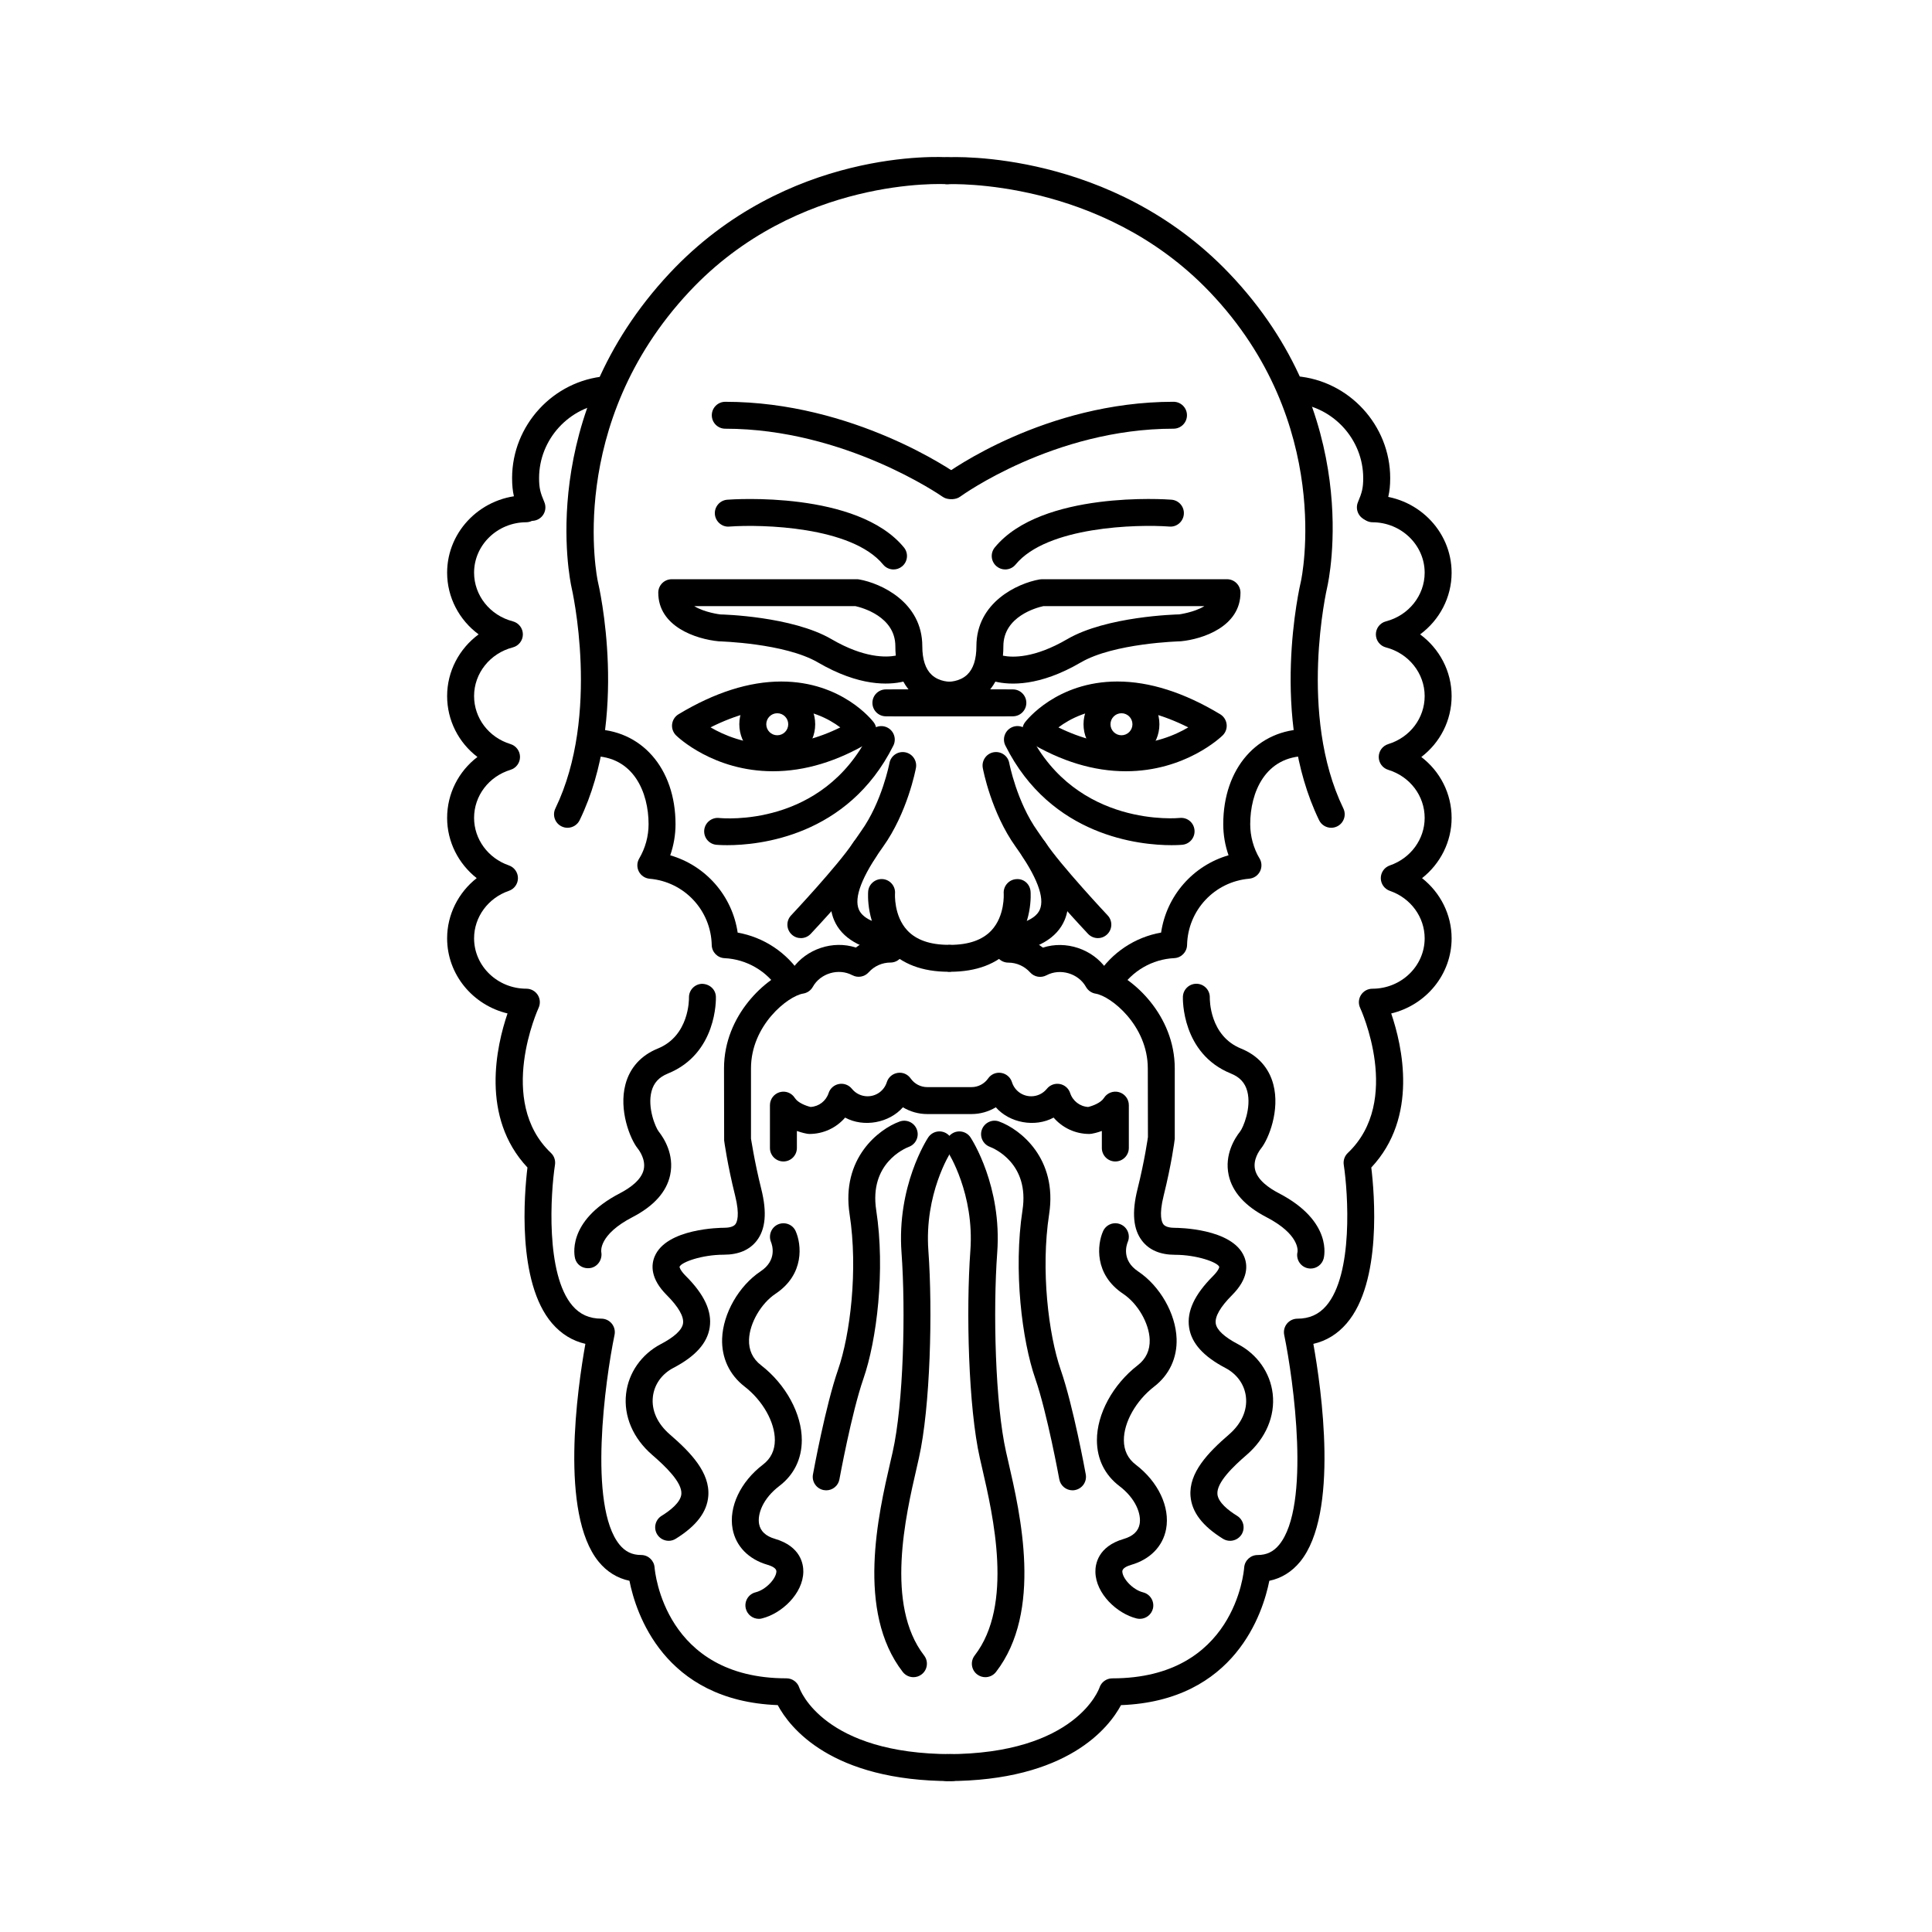 <?xml version="1.0" encoding="UTF-8"?>
<!-- Uploaded to: ICON Repo, www.iconrepo.com, Generator: ICON Repo Mixer Tools -->
<svg fill="#000000" width="800px" height="800px" version="1.1" viewBox="144 144 512 512" xmlns="http://www.w3.org/2000/svg">
 <g>
  <path d="m353.38 407.9c-1.176 0-2.328-0.578-3.012-1.648-3.16-4.934-8.523-8.047-14.359-8.328-1.875-0.09-3.356-1.613-3.394-3.488-0.211-9.219-7.281-16.766-16.453-17.562-1.219-0.105-2.301-0.832-2.863-1.918-0.559-1.09-0.523-2.394 0.098-3.445 1.629-2.766 2.484-5.914 2.484-9.094 0-8.328-3.914-18.051-14.965-18.051-1.977 0-3.57-1.598-3.57-3.566s1.598-3.566 3.57-3.566c13.012 0 22.105 10.359 22.105 25.191 0 2.812-0.48 5.598-1.402 8.242 9.387 2.715 16.43 10.699 17.871 20.484 6.891 1.215 13.059 5.281 16.895 11.262 1.062 1.664 0.578 3.871-1.082 4.934-0.598 0.375-1.262 0.555-1.922 0.555z"/>
  <path d="m380.39 396.66c-0.16 0-0.324-0.012-0.492-0.035-7.809-1.074-12.801-4.012-14.832-8.73-3.285-7.621 2.5-17.141 7.141-23.641 5.531-7.734 7.488-17.938 7.508-18.035 0.363-1.941 2.223-3.203 4.16-2.856 1.934 0.359 3.215 2.215 2.856 4.156-0.09 0.48-2.242 11.828-8.715 20.883-5.617 7.871-7.769 13.473-6.398 16.66 1.219 2.82 5.703 3.996 9.254 4.484 1.953 0.266 3.316 2.07 3.047 4.019-0.238 1.797-1.77 3.094-3.527 3.094z"/>
  <path d="m395.42 401.53c-7.012 0-12.48-2.074-16.254-6.168-5.75-6.227-5.125-14.766-5.094-15.125 0.156-1.965 1.91-3.41 3.848-3.269 1.961 0.16 3.422 1.875 3.269 3.828-0.004 0.055-0.367 5.879 3.254 9.77 2.367 2.535 6.055 3.824 10.969 3.824 1.977 0 3.57 1.598 3.57 3.566 0.004 1.973-1.59 3.574-3.562 3.574z"/>
  <path d="m395.82 331.81c-1.684 0-6.137-0.352-9.777-3.75-1.059-0.988-1.945-2.133-2.648-3.426-3.891 0.918-11.656 1.32-22.633-5.082-8.805-5.133-26.082-5.586-26.258-5.594-6.125-0.586-16.055-3.93-16.055-12.891 0-1.977 1.598-3.566 3.57-3.566h49.051c0.207 0 0.414 0.016 0.621 0.055 5.785 1.023 16.73 6.035 16.73 17.703 0 3.492 0.836 6.039 2.484 7.578 2.106 1.961 5.039 1.82 5.039 1.828 1.926-0.141 3.672 1.336 3.82 3.305 0.137 1.969-1.34 3.672-3.305 3.82-0.105 0.004-0.328 0.02-0.641 0.02zm-67.82-27.172c2.746 1.703 6.863 2.191 6.926 2.195 0.52 0 19.02 0.484 29.426 6.551 8.66 5.055 14.516 4.848 17.043 4.363-0.082-0.801-0.117-1.633-0.117-2.492 0-7.898-8.918-10.254-10.57-10.621h-42.707z"/>
  <path d="m412.42 333.83h-31.211c-1.977 0-3.57-1.598-3.57-3.566s1.598-3.566 3.57-3.566h31.211c1.977 0 3.57 1.598 3.57 3.566s-1.602 3.566-3.57 3.566z"/>
  <path d="m348.85 348.39c-15.789 0-25.285-9.113-25.68-9.5-0.789-0.77-1.18-1.867-1.055-2.961s0.754-2.074 1.703-2.644c9.551-5.758 18.715-8.676 27.227-8.676 16.098 0 24.152 10.352 24.484 10.793 0.613 0.805 0.855 1.84 0.664 2.832-0.191 0.992-0.801 1.863-1.672 2.387-8.594 5.156-17.234 7.769-25.672 7.769zm-16.547-11.637c3.547 2.086 9.238 4.504 16.539 4.504 5.805 0 11.789-1.508 17.844-4.484-3.012-2.273-8.195-5.023-15.645-5.023-5.805-0.004-12.094 1.68-18.738 5.004z"/>
  <path d="m349.98 345.99c-5.547 0-10.055-4.516-10.055-10.055 0-5.543 4.516-10.055 10.055-10.055 5.543 0 10.055 4.508 10.055 10.055 0.004 5.547-4.508 10.055-10.055 10.055zm0-12.973c-1.605 0-2.91 1.309-2.91 2.918 0 1.605 1.305 2.918 2.91 2.918s2.91-1.309 2.91-2.918c0.004-1.605-1.297-2.918-2.91-2.918z"/>
  <path d="m336.73 367.98c-1.809 0-2.875-0.105-2.938-0.109-1.961-0.211-3.367-1.977-3.16-3.93 0.211-1.961 2-3.371 3.926-3.168 1.125 0.102 27.332 2.562 39.801-22.371 0.883-1.762 3.012-2.484 4.793-1.598 1.762 0.883 2.473 3.027 1.594 4.793-12.086 24.16-35.746 26.383-44.016 26.383z"/>
  <path d="m356.24 392.61c-0.875 0-1.758-0.316-2.445-0.969-1.438-1.352-1.508-3.606-0.156-5.043 0.121-0.133 12.43-13.234 16.52-19.398 1.082-1.648 3.301-2.09 4.949-0.996 1.637 1.094 2.086 3.309 0.992 4.949-4.422 6.66-16.738 19.781-17.262 20.34-0.699 0.738-1.645 1.117-2.598 1.117z"/>
  <path d="m321.21 552.33c-1.195 0-2.363-0.598-3.043-1.688-1.039-1.676-0.523-3.879 1.152-4.922 2.301-1.422 5.078-3.586 5.25-5.793 0.246-3.09-4.293-7.391-7.723-10.359-5.09-4.387-7.613-10.305-6.926-16.223 0.641-5.551 4.09-10.469 9.227-13.156 3.582-1.875 5.606-3.758 5.863-5.453 0.281-1.812-1.211-4.414-4.301-7.508-4.363-4.359-4.16-7.965-3.231-10.219 3.117-7.543 17.699-7.633 18.32-7.633 1.078 0 2.484-0.156 3.082-0.926 0.418-0.535 1.25-2.352-0.066-7.613-2.047-8.211-2.871-14.328-2.906-14.586l-0.035-19.121c0-14.137 11.133-24.129 18.152-26.449 3.672-5.188 10.699-7.562 16.785-5.57 2.609-2.031 5.828-3.16 9.168-3.16 1.977 0 3.57 1.598 3.57 3.566s-1.598 3.566-3.57 3.566c-2.195 0-4.301 0.945-5.773 2.59-1.098 1.223-2.887 1.535-4.344 0.762-3.613-1.93-8.453-0.516-10.453 3.082-0.527 0.957-1.477 1.617-2.559 1.789-4.016 0.641-13.828 8.383-13.828 19.828v18.625c0.031 0 0.848 5.805 2.727 13.34 1.551 6.191 1.148 10.688-1.234 13.738-1.906 2.438-4.836 3.672-8.711 3.672-5.769 0-11.301 1.98-11.723 3.219 0.004 0 0.039 0.797 1.684 2.438 4.902 4.902 6.969 9.359 6.312 13.633-0.637 4.144-3.777 7.648-9.609 10.699-3.09 1.613-5.074 4.402-5.445 7.652-0.414 3.582 1.18 7.133 4.5 9.996 5.57 4.812 10.664 10.125 10.184 16.32-0.332 4.223-3.144 7.918-8.602 11.305-0.605 0.387-1.254 0.559-1.895 0.559z"/>
  <path d="m299.79 480.09c-1.551 0-2.941-0.973-3.375-2.527-0.109-0.398-2.555-9.855 11.891-17.352 2.535-1.316 5.684-3.473 6.293-6.309 0.551-2.574-1.102-4.918-1.621-5.566-2.012-2.543-5.031-10.125-3.234-16.941 1.164-4.43 4.137-7.715 8.586-9.523 8.363-3.391 8.258-13.082 8.254-13.496-0.047-1.965 1.512-3.602 3.473-3.652 2.016 0.047 3.602 1.48 3.664 3.445 0.02 0.613 0.316 15.039-12.699 20.32-2.383 0.961-3.769 2.465-4.363 4.727-1.145 4.328 1.066 9.602 1.93 10.688 1.293 1.633 4.18 6.027 3.008 11.504-0.957 4.465-4.316 8.211-9.984 11.148-8.977 4.66-8.293 9.059-8.266 9.246 0.336 1.875-0.836 3.777-2.695 4.203-0.293 0.055-0.582 0.086-0.859 0.086z"/>
  <path d="m439.57 451.8c-1.977 0-3.57-1.598-3.57-3.57v-4.516c-1.379 0.504-2.465 0.707-2.727 0.746-0.191 0.031-0.395 0.051-0.59 0.051-3.723 0-7.144-1.637-9.465-4.336-4.953 2.68-11.684 1.41-15.316-2.731-1.926 1.152-4.141 1.793-6.434 1.793h-11.754c-2.293 0-4.516-0.641-6.434-1.793-3.633 4.141-10.363 5.41-15.316 2.731-2.324 2.699-5.742 4.336-9.465 4.336-0.195 0-0.398-0.02-0.59-0.051-0.262-0.047-1.344-0.246-2.727-0.746v4.516c0 1.977-1.598 3.57-3.57 3.57-1.977 0-3.57-1.598-3.57-3.57v-11.352c0-1.594 1.059-2.992 2.59-3.438 1.547-0.441 3.168 0.195 4.012 1.543 0.797 1.273 2.984 2.098 4.176 2.371 2.188-0.121 4.082-1.57 4.769-3.68 0.402-1.246 1.461-2.168 2.746-2.402 1.293-0.242 2.602 0.25 3.422 1.266 1.023 1.266 2.535 1.988 4.152 1.988 2.348 0 4.398-1.5 5.106-3.742 0.402-1.293 1.512-2.242 2.852-2.453 1.371-0.227 2.684 0.359 3.465 1.473 1.012 1.438 2.648 2.293 4.387 2.293h11.754c1.738 0 3.375-0.855 4.387-2.293 0.777-1.113 2.098-1.691 3.465-1.473 1.344 0.211 2.449 1.16 2.852 2.453 0.707 2.242 2.754 3.742 5.106 3.742 1.613 0 3.129-0.727 4.152-1.988 0.82-1.02 2.137-1.496 3.422-1.266 1.285 0.238 2.344 1.152 2.746 2.402 0.695 2.106 2.59 3.559 4.777 3.684 1.176-0.277 3.371-1.098 4.172-2.379 0.848-1.355 2.492-1.977 4.012-1.543 1.531 0.441 2.59 1.84 2.59 3.438v11.352c-0.012 1.977-1.609 3.574-3.582 3.574z"/>
  <path d="m362.96 538.95c-0.211 0-0.43-0.02-0.645-0.059-1.941-0.352-3.231-2.211-2.871-4.152 0.133-0.734 3.336-18.211 6.629-27.688 3.25-9.34 5.352-26.516 3.082-41.258-2.277-14.797 7.672-22.547 13.254-24.574 1.859-0.676 3.906 0.281 4.574 2.137 0.676 1.844-0.277 3.883-2.117 4.566-1.098 0.422-10.566 4.402-8.66 16.793 2.445 15.891 0.141 34.512-3.402 44.684-3.113 8.957-6.316 26.449-6.348 26.625-0.301 1.719-1.801 2.926-3.496 2.926z"/>
  <path d="m345.11 573.01c-1.598 0-3.047-1.082-3.461-2.707-0.48-1.914 0.684-3.856 2.602-4.328 2.797-0.699 5.465-3.699 5.5-5.523 0.02-0.887-1.289-1.457-2.387-1.777-5.008-1.461-8.363-4.922-9.215-9.488-1.078-5.809 2.082-12.504 8.051-17.055 2.074-1.582 3.133-3.758 3.144-6.465 0.02-4.777-3.211-10.496-8.031-14.223-4.004-3.094-6.117-7.609-5.941-12.699 0.23-6.641 4.418-13.965 10.188-17.82 4.465-2.969 3.078-7.008 2.762-7.785-0.742-1.805 0.09-3.894 1.883-4.672 1.797-0.75 3.875 0.02 4.66 1.812 1.547 3.473 2.414 11.418-5.344 16.582-3.848 2.57-6.863 7.785-7.019 12.121-0.102 2.82 0.969 5.109 3.176 6.812 6.59 5.094 10.828 12.906 10.809 19.895-0.02 4.973-2.082 9.16-5.961 12.117-4.375 3.332-5.84 7.457-5.356 10.07 0.352 1.898 1.77 3.223 4.191 3.93 6.914 2.016 7.566 6.812 7.527 8.77-0.105 5.762-5.727 11.02-10.906 12.309-0.285 0.09-0.578 0.125-0.871 0.125z"/>
  <path d="m386.07 588.47c-1.066 0-2.125-0.48-2.832-1.387-12.426-16.062-6.469-41.84-3.269-55.691l0.586-2.543c2.898-12.848 3.477-37.449 2.359-52.871-1.293-17.633 6.727-30.016 7.062-30.535 1.09-1.648 3.293-2.102 4.941-1.02 1.648 1.09 2.102 3.293 1.023 4.938-0.152 0.238-7.012 11.062-5.91 26.094 1.16 15.934 0.523 41.473-2.516 54.961l-0.586 2.586c-2.934 12.695-8.387 36.324 1.965 49.711 1.203 1.562 0.922 3.805-0.641 5.008-0.648 0.504-1.418 0.75-2.184 0.75z"/>
  <path d="m294.39 363.37c-0.523 0-1.047-0.117-1.551-0.359-1.777-0.855-2.519-2.992-1.656-4.769 12.055-24.887 4.348-58.285 4.273-58.617-0.418-1.879-9.531-45.23 26.016-83.23 31.059-33.191 72.02-30.84 73.77-30.711 1.965 0.133 3.449 1.832 3.32 3.797-0.133 1.965-1.859 3.414-3.797 3.324-0.379-0.012-39.387-2.195-68.074 28.469-33.004 35.273-24.363 76.336-24.273 76.75 0.336 1.41 8.379 36.113-4.801 63.328-0.621 1.273-1.895 2.019-3.227 2.019z"/>
  <path d="m396.2 616.01c-32.031 0-42.961-14.281-46.09-20.137-30.258-1.137-37.629-24.52-39.301-32.953-3.199-0.664-5.984-2.383-8.168-5.062-10.387-12.766-5.621-45.898-3.508-57.723-3.449-0.797-6.402-2.621-8.832-5.441-9.402-10.953-7.34-34.531-6.519-41.293-12.539-13.367-8.207-32.258-5.281-40.828-9.176-2.195-16.008-10.289-16.008-19.91 0-6.301 2.984-12.133 7.836-15.949-4.852-3.824-7.836-9.648-7.836-15.957 0-6.469 3.047-12.352 8.031-16.152-4.977-3.793-8.031-9.68-8.031-16.148 0-6.559 3.215-12.555 8.344-16.344-5.133-3.789-8.344-9.785-8.344-16.344 0-11.25 9.375-20.449 20.898-20.504h0.02c1.965 0 3.562 1.586 3.57 3.551 0.012 1.969-1.582 3.578-3.551 3.586-7.609 0.039-13.793 6.035-13.793 13.367 0 6.019 4.219 11.324 10.254 12.887 1.57 0.406 2.676 1.828 2.676 3.457 0 1.629-1.102 3.047-2.676 3.457-6.035 1.566-10.254 6.867-10.254 12.887 0 5.844 3.879 10.965 9.648 12.73 1.5 0.465 2.523 1.844 2.523 3.414 0 1.566-1.023 2.953-2.523 3.41-5.773 1.773-9.648 6.891-9.648 12.742 0 5.629 3.699 10.68 9.211 12.582 1.441 0.492 2.414 1.855 2.414 3.375 0 1.527-0.969 2.883-2.414 3.375-5.512 1.895-9.211 6.949-9.211 12.574 0 7.367 6.219 13.355 13.859 13.355 1.219 0 2.352 0.625 3.012 1.652 0.656 1.027 0.734 2.328 0.223 3.43-0.109 0.246-11.246 24.668 3.273 38.441 0.852 0.805 1.25 1.98 1.074 3.133-1.152 7.551-2.562 28.988 4.641 37.371 1.977 2.297 4.473 3.414 7.644 3.414 1.074 0 2.09 0.488 2.769 1.32 0.676 0.832 0.945 1.926 0.73 2.977-2.481 11.977-7.062 45.301 1.32 55.594 1.523 1.867 3.34 2.742 5.727 2.742 1.867 0 3.422 1.441 3.562 3.305 0.098 1.188 2.727 29.379 34.949 29.379 1.551 0 2.922 0.996 3.402 2.473 0.238 0.684 6.5 17.617 40.387 17.617 1.977 0 3.57 1.598 3.57 3.57 0.004 1.984-1.605 3.578-3.582 3.578z"/>
  <path d="m380.79 294.91c-1.027 0-2.051-0.441-2.754-1.301-8.344-10.133-32.234-10.688-40.762-10.062-1.91 0.188-3.672-1.324-3.828-3.289-0.145-1.969 1.328-3.68 3.293-3.828 1.395-0.117 34.414-2.402 46.805 12.641 1.254 1.523 1.039 3.773-0.488 5.027-0.656 0.547-1.461 0.812-2.266 0.812z"/>
  <path d="m395.79 276.26c-0.715 0-1.43-0.211-2.055-0.656-0.258-0.18-25.875-17.992-57.531-17.992-1.977 0-3.57-1.598-3.57-3.566s1.598-3.566 3.57-3.566c33.988 0 60.543 18.516 61.652 19.301 1.605 1.137 1.996 3.367 0.852 4.973-0.695 0.984-1.793 1.508-2.918 1.508z"/>
  <path d="m437.81 407.9c-0.66 0-1.324-0.18-1.918-0.562-1.664-1.062-2.144-3.269-1.082-4.934 3.836-5.981 9.996-10.047 16.895-11.262 1.441-9.785 8.484-17.77 17.871-20.484-0.926-2.644-1.402-5.438-1.402-8.242 0-14.832 9.09-25.191 22.102-25.191 1.977 0 3.57 1.598 3.57 3.566s-1.598 3.566-3.57 3.566c-11.039 0-14.957 9.723-14.957 18.051 0 3.18 0.855 6.328 2.484 9.094 0.621 1.055 0.656 2.359 0.098 3.445-0.559 1.09-1.641 1.812-2.863 1.918-9.168 0.797-16.242 8.348-16.453 17.562-0.039 1.875-1.523 3.394-3.394 3.488-5.828 0.281-11.199 3.394-14.359 8.328-0.688 1.078-1.844 1.656-3.019 1.656z"/>
  <path d="m410.79 396.66c-1.758 0-3.285-1.293-3.531-3.09-0.266-1.953 1.098-3.754 3.047-4.019 3.551-0.488 8.035-1.664 9.254-4.484 1.371-3.188-0.777-8.797-6.402-16.668-6.469-9.047-8.625-20.402-8.711-20.883-0.352-1.941 0.926-3.797 2.856-4.156 1.953-0.352 3.805 0.918 4.16 2.856 0.02 0.102 1.98 10.297 7.5 18.031 4.644 6.5 10.43 16.02 7.144 23.641-2.031 4.719-7.027 7.656-14.832 8.73-0.16 0.031-0.32 0.043-0.484 0.043z"/>
  <path d="m395.77 401.53c-1.977 0-3.57-1.598-3.57-3.566s1.598-3.566 3.57-3.566c4.914 0 8.602-1.289 10.969-3.824 3.629-3.891 3.258-9.715 3.254-9.77-0.137-1.961 1.336-3.672 3.289-3.82 2.031-0.191 3.668 1.305 3.828 3.258 0.031 0.363 0.656 8.898-5.094 15.125-3.766 4.086-9.23 6.164-16.246 6.164z"/>
  <path d="m395.36 331.81c-0.316 0-0.535-0.016-0.637-0.02-1.969-0.141-3.445-1.848-3.305-3.82 0.141-1.969 1.863-3.438 3.82-3.305 0.004 0.004 3.004 0.105 5.082-1.875 1.617-1.543 2.438-4.074 2.438-7.531 0-11.668 10.949-16.688 16.738-17.703 0.207-0.035 0.414-0.055 0.621-0.055h49.051c1.977 0 3.57 1.598 3.57 3.566 0 8.957-9.934 12.309-15.801 12.879-0.438 0.02-17.715 0.473-26.527 5.613-10.965 6.402-18.738 6.004-22.625 5.082-0.711 1.293-1.594 2.434-2.648 3.426-3.641 3.391-8.09 3.742-9.777 3.742zm14.426-14.047c2.543 0.516 8.309 0.719 17.039-4.375 10.402-6.066 28.887-6.551 29.695-6.57-0.082 0 3.926-0.508 6.641-2.18h-42.688c-1.691 0.371-10.57 2.699-10.57 10.621 0.004 0.867-0.039 1.699-0.117 2.504z"/>
  <path d="m409.98 333.83h-31.211c-1.977 0-3.57-1.598-3.57-3.566s1.598-3.566 3.57-3.566h31.211c1.977 0 3.57 1.598 3.57 3.566s-1.598 3.566-3.57 3.566z"/>
  <path d="m442.34 348.39c-8.445 0-17.086-2.613-25.68-7.773-0.871-0.523-1.48-1.387-1.672-2.383-0.191-0.996 0.051-2.031 0.664-2.836 0.332-0.438 8.387-10.793 24.484-10.793 8.504 0 17.668 2.918 27.227 8.676 0.945 0.57 1.57 1.547 1.703 2.644 0.133 1.098-0.262 2.191-1.047 2.961-0.395 0.398-9.891 9.504-25.68 9.504zm-17.848-11.621c6.055 2.977 12.047 4.484 17.844 4.484 7.371 0 13.043-2.41 16.566-4.488-6.648-3.336-12.949-5.019-18.766-5.019-7.445 0-12.625 2.75-15.645 5.023z"/>
  <path d="m441.2 345.99c-5.547 0-10.055-4.516-10.055-10.055 0-5.543 4.516-10.055 10.055-10.055 5.543 0 10.055 4.508 10.055 10.055 0.004 5.547-4.512 10.055-10.055 10.055zm0-12.973c-1.605 0-2.91 1.309-2.91 2.918 0 1.605 1.305 2.918 2.91 2.918s2.91-1.309 2.91-2.918c0.004-1.605-1.301-2.918-2.91-2.918z"/>
  <path d="m454.46 367.98c-8.273 0-31.93-2.215-44.02-26.391-0.883-1.762-0.168-3.906 1.594-4.793 1.785-0.887 3.91-0.168 4.793 1.598 12.531 25.055 39.52 22.398 39.789 22.371 2.023-0.211 3.727 1.203 3.934 3.16 0.215 1.961-1.199 3.723-3.16 3.941-0.055 0.008-1.125 0.113-2.93 0.113z"/>
  <path d="m434.95 392.61c-0.945 0-1.898-0.379-2.606-1.125-0.523-0.555-12.836-13.672-17.262-20.34-1.094-1.641-0.645-3.859 0.992-4.949 1.652-1.094 3.863-0.645 4.949 0.996 4.09 6.16 16.398 19.266 16.52 19.398 1.352 1.438 1.281 3.691-0.156 5.043-0.688 0.652-1.566 0.977-2.438 0.977z"/>
  <path d="m469.98 552.33c-0.641 0-1.289-0.172-1.879-0.535-5.457-3.387-8.266-7.082-8.602-11.305-0.488-6.191 4.606-11.508 10.184-16.32 3.316-2.863 4.914-6.414 4.5-9.996-0.371-3.25-2.359-6.035-5.445-7.652-5.828-3.055-8.973-6.555-9.609-10.699-0.656-4.273 1.41-8.73 6.312-13.633 1.652-1.652 1.676-2.445 1.676-2.453-0.418-1.223-5.953-3.203-11.719-3.203-3.879 0-6.812-1.234-8.711-3.672-2.383-3.047-2.785-7.543-1.234-13.738 1.945-7.793 2.75-13.738 2.762-13.793l-0.035-18.172c0-11.441-9.812-19.191-13.828-19.828-1.078-0.172-2.016-0.832-2.555-1.785-2.004-3.602-6.84-5.012-10.461-3.09-1.461 0.777-3.25 0.465-4.344-0.762-1.477-1.641-3.582-2.59-5.773-2.59-1.977 0-3.57-1.598-3.57-3.566s1.598-3.566 3.57-3.566c3.34 0 6.566 1.129 9.168 3.16 6.082-1.988 13.113 0.383 16.785 5.57 7.023 2.324 18.152 12.316 18.152 26.449v18.645c-0.07 0.73-0.898 6.84-2.941 15.055-1.316 5.262-0.484 7.074-0.066 7.613 0.598 0.766 2.004 0.926 3.082 0.926 0.621 0 15.199 0.09 18.32 7.633 0.938 2.254 1.137 5.859-3.231 10.219-3.09 3.094-4.578 5.691-4.301 7.508 0.258 1.691 2.281 3.578 5.863 5.453 5.141 2.684 8.586 7.609 9.227 13.156 0.684 5.918-1.84 11.836-6.926 16.223-3.438 2.969-7.969 7.266-7.723 10.359 0.172 2.207 2.949 4.375 5.25 5.793 1.672 1.043 2.191 3.246 1.152 4.922-0.691 1.074-1.855 1.676-3.051 1.676z"/>
  <path d="m491.33 480.18c-0.312 0-0.641-0.047-0.957-0.133-1.855-0.52-2.961-2.414-2.516-4.273 0.059-0.363 0.516-4.672-8.266-9.227-5.668-2.938-9.027-6.688-9.984-11.148-1.176-5.477 1.715-9.871 3.008-11.504 0.863-1.082 3.066-6.359 1.93-10.688-0.594-2.258-1.984-3.758-4.359-4.719-13.027-5.285-12.727-19.711-12.707-20.324 0.059-1.93 1.641-3.457 3.566-3.457h0.109c1.969 0.059 3.516 1.707 3.457 3.684-0.004 0.395-0.109 10.086 8.258 13.48 4.449 1.797 7.418 5.09 8.578 9.516 1.797 6.82-1.219 14.398-3.234 16.941-0.523 0.656-2.176 2.996-1.621 5.566 0.609 2.832 3.758 4.992 6.293 6.309 14.445 7.496 12.004 16.953 11.891 17.352-0.441 1.59-1.883 2.625-3.445 2.625z"/>
  <path d="m428.23 538.95c-1.691 0-3.195-1.211-3.508-2.934-0.031-0.176-3.238-17.672-6.348-26.625-3.543-10.176-5.844-28.793-3.402-44.684 1.906-12.398-7.578-16.379-8.664-16.793-1.832-0.695-2.777-2.746-2.09-4.586 0.691-1.832 2.727-2.793 4.555-2.117 5.578 2.031 15.531 9.777 13.254 24.574-2.262 14.746-0.16 31.918 3.082 41.258 3.293 9.477 6.5 26.953 6.629 27.688 0.352 1.941-0.938 3.797-2.871 4.152-0.207 0.047-0.426 0.066-0.637 0.066z"/>
  <path d="m446.07 573.01c-0.293 0-0.578-0.035-0.871-0.105-5.18-1.293-10.801-6.551-10.906-12.309-0.039-1.965 0.613-6.758 7.527-8.77 2.422-0.711 3.84-2.031 4.191-3.93 0.484-2.613-0.984-6.742-5.356-10.07-3.879-2.957-5.941-7.144-5.961-12.117-0.023-6.992 4.219-14.801 10.809-19.895 2.207-1.703 3.269-3.988 3.176-6.812-0.152-4.336-3.168-9.551-7.023-12.121-7.75-5.164-6.883-13.109-5.34-16.582 0.801-1.809 2.91-2.625 4.711-1.812 1.789 0.789 2.609 2.883 1.828 4.676-0.324 0.797-1.684 4.816 2.762 7.777 5.773 3.856 9.965 11.18 10.191 17.82 0.176 5.098-1.934 9.609-5.941 12.699-4.82 3.727-8.051 9.445-8.031 14.223 0.012 2.707 1.066 4.883 3.144 6.465 5.969 4.543 9.129 11.238 8.051 17.055-0.852 4.566-4.207 8.027-9.215 9.488-1.098 0.316-2.41 0.891-2.387 1.777 0.035 1.82 2.707 4.82 5.5 5.523 1.914 0.48 3.074 2.414 2.602 4.328-0.41 1.609-1.863 2.691-3.461 2.691z"/>
  <path d="m405.12 588.47c-0.762 0-1.531-0.246-2.18-0.746-1.562-1.203-1.844-3.449-0.641-5.008 10.352-13.387 4.898-37.02 1.965-49.711l-0.594-2.59c-3.043-13.48-3.672-39.02-2.516-54.957 1.113-15.113-5.84-25.98-5.91-26.094-1.074-1.648-0.613-3.863 1.031-4.938 1.641-1.078 3.856-0.637 4.934 1.02 0.336 0.52 8.359 12.902 7.062 30.535-1.129 15.426-0.539 40.023 2.359 52.863l0.586 2.551c3.199 13.852 9.148 39.625-3.269 55.691-0.703 0.906-1.762 1.383-2.828 1.383z"/>
  <path d="m496.79 363.37c-1.328 0-2.606-0.742-3.219-2.016-13.18-27.215-5.144-61.922-4.797-63.383 0.09-0.383 9.004-41.902-24.25-76.668-28.852-30.156-68.789-28.48-69.18-28.496-1.961 0.168-3.648-1.41-3.75-3.387-0.102-1.969 1.414-3.648 3.387-3.742 1.773-0.125 43.602-1.824 74.699 30.688 36.004 37.629 26.469 81.387 26.047 83.23-0.086 0.359-7.785 33.754 4.273 58.645 0.863 1.777 0.117 3.91-1.656 4.769-0.504 0.242-1.035 0.359-1.555 0.359z"/>
  <path d="m394.98 616.01c-1.977 0-3.57-1.598-3.57-3.57 0-1.977 1.598-3.57 3.57-3.57 34.301 0 40.328-17.441 40.387-17.617 0.48-1.477 1.848-2.473 3.402-2.473 32.391 0 34.863-28.18 34.953-29.379 0.141-1.863 1.691-3.305 3.562-3.305 2.383 0 4.203-0.871 5.727-2.742 8.379-10.293 3.793-43.621 1.316-55.594-0.215-1.055 0.055-2.144 0.73-2.977 0.68-0.832 1.699-1.32 2.769-1.32 3.168 0 5.668-1.117 7.644-3.414 7.203-8.383 5.789-29.82 4.641-37.371-0.176-1.152 0.223-2.328 1.074-3.133 14.582-13.824 3.391-38.188 3.273-38.438-0.52-1.109-0.438-2.402 0.223-3.43 0.656-1.031 1.789-1.656 3.012-1.656 7.644 0 13.859-5.992 13.859-13.355 0-5.629-3.699-10.68-9.211-12.574-1.441-0.5-2.414-1.855-2.414-3.375 0-1.523 0.969-2.883 2.414-3.375 5.512-1.895 9.211-6.953 9.211-12.582 0-5.848-3.879-10.969-9.648-12.742-1.5-0.457-2.523-1.844-2.523-3.41 0-1.57 1.023-2.953 2.523-3.414 5.773-1.77 9.648-6.887 9.648-12.73 0-6.019-4.219-11.32-10.254-12.887-1.57-0.406-2.676-1.828-2.676-3.457s1.102-3.047 2.676-3.457c6.035-1.566 10.254-6.867 10.254-12.887 0-7.332-6.191-13.332-13.793-13.367-1.969-0.012-3.562-1.617-3.551-3.586 0.012-1.965 1.605-3.551 3.57-3.551h0.02c11.523 0.059 20.898 9.254 20.898 20.504 0 6.559-3.215 12.555-8.344 16.344 5.133 3.789 8.344 9.785 8.344 16.344 0 6.469-3.047 12.352-8.031 16.148 4.977 3.797 8.031 9.684 8.031 16.152 0 6.301-2.984 12.133-7.836 15.957 4.852 3.82 7.836 9.648 7.836 15.949 0 9.621-6.828 17.719-16.008 19.91 2.926 8.57 7.262 27.461-5.281 40.828 0.82 6.766 2.883 30.34-6.519 41.293-2.422 2.828-5.379 4.644-8.832 5.441 2.117 11.824 6.887 44.961-3.5 57.723-2.188 2.68-4.969 4.398-8.168 5.062-1.676 8.434-9.047 31.816-39.309 32.953-3.141 5.848-14.066 20.129-46.102 20.129z"/>
  <path d="m410.39 294.91c-0.801 0-1.602-0.266-2.266-0.816-1.527-1.254-1.742-3.5-0.488-5.027 12.383-15.039 45.398-12.762 46.805-12.641 1.969 0.145 3.441 1.859 3.289 3.824-0.145 1.965-1.875 3.473-3.824 3.293-8.508-0.629-32.434-0.055-40.762 10.062-0.699 0.859-1.723 1.305-2.754 1.305z"/>
  <path d="m396.43 276.26c-1.098 0-2.18-0.504-2.875-1.457-1.168-1.586-0.832-3.82 0.754-4.988 1.074-0.789 26.652-19.34 60.68-19.34 1.977 0 3.57 1.598 3.57 3.566s-1.598 3.566-3.57 3.566c-31.609 0-56.199 17.773-56.445 17.949-0.641 0.48-1.379 0.703-2.113 0.703z"/>
  <path d="m284.96 282.03c-1.387 0-2.711-0.82-3.285-2.18-1.328-3.141-1.965-5.309-1.965-9.16 0-13.961 10.887-25.816 24.789-26.984 1.93-0.211 3.688 1.289 3.859 3.254 0.168 1.965-1.293 3.691-3.254 3.859-10.227 0.863-18.242 9.594-18.242 19.871 0 2.656 0.328 3.863 1.391 6.379 0.766 1.82-0.082 3.91-1.895 4.68-0.461 0.191-0.93 0.281-1.398 0.281z"/>
  <path d="m507.16 282.03c-0.469 0-0.938-0.09-1.391-0.281-1.812-0.77-2.66-2.863-1.895-4.68 1.062-2.516 1.391-3.723 1.391-6.379 0-10.277-8.016-19.004-18.242-19.871-1.965-0.168-3.426-1.891-3.254-3.859 0.16-1.969 1.914-3.473 3.859-3.254 13.898 1.168 24.789 13.023 24.789 26.984 0 3.848-0.637 6.019-1.965 9.16-0.578 1.359-1.902 2.18-3.293 2.18z"/>
 </g>
</svg>